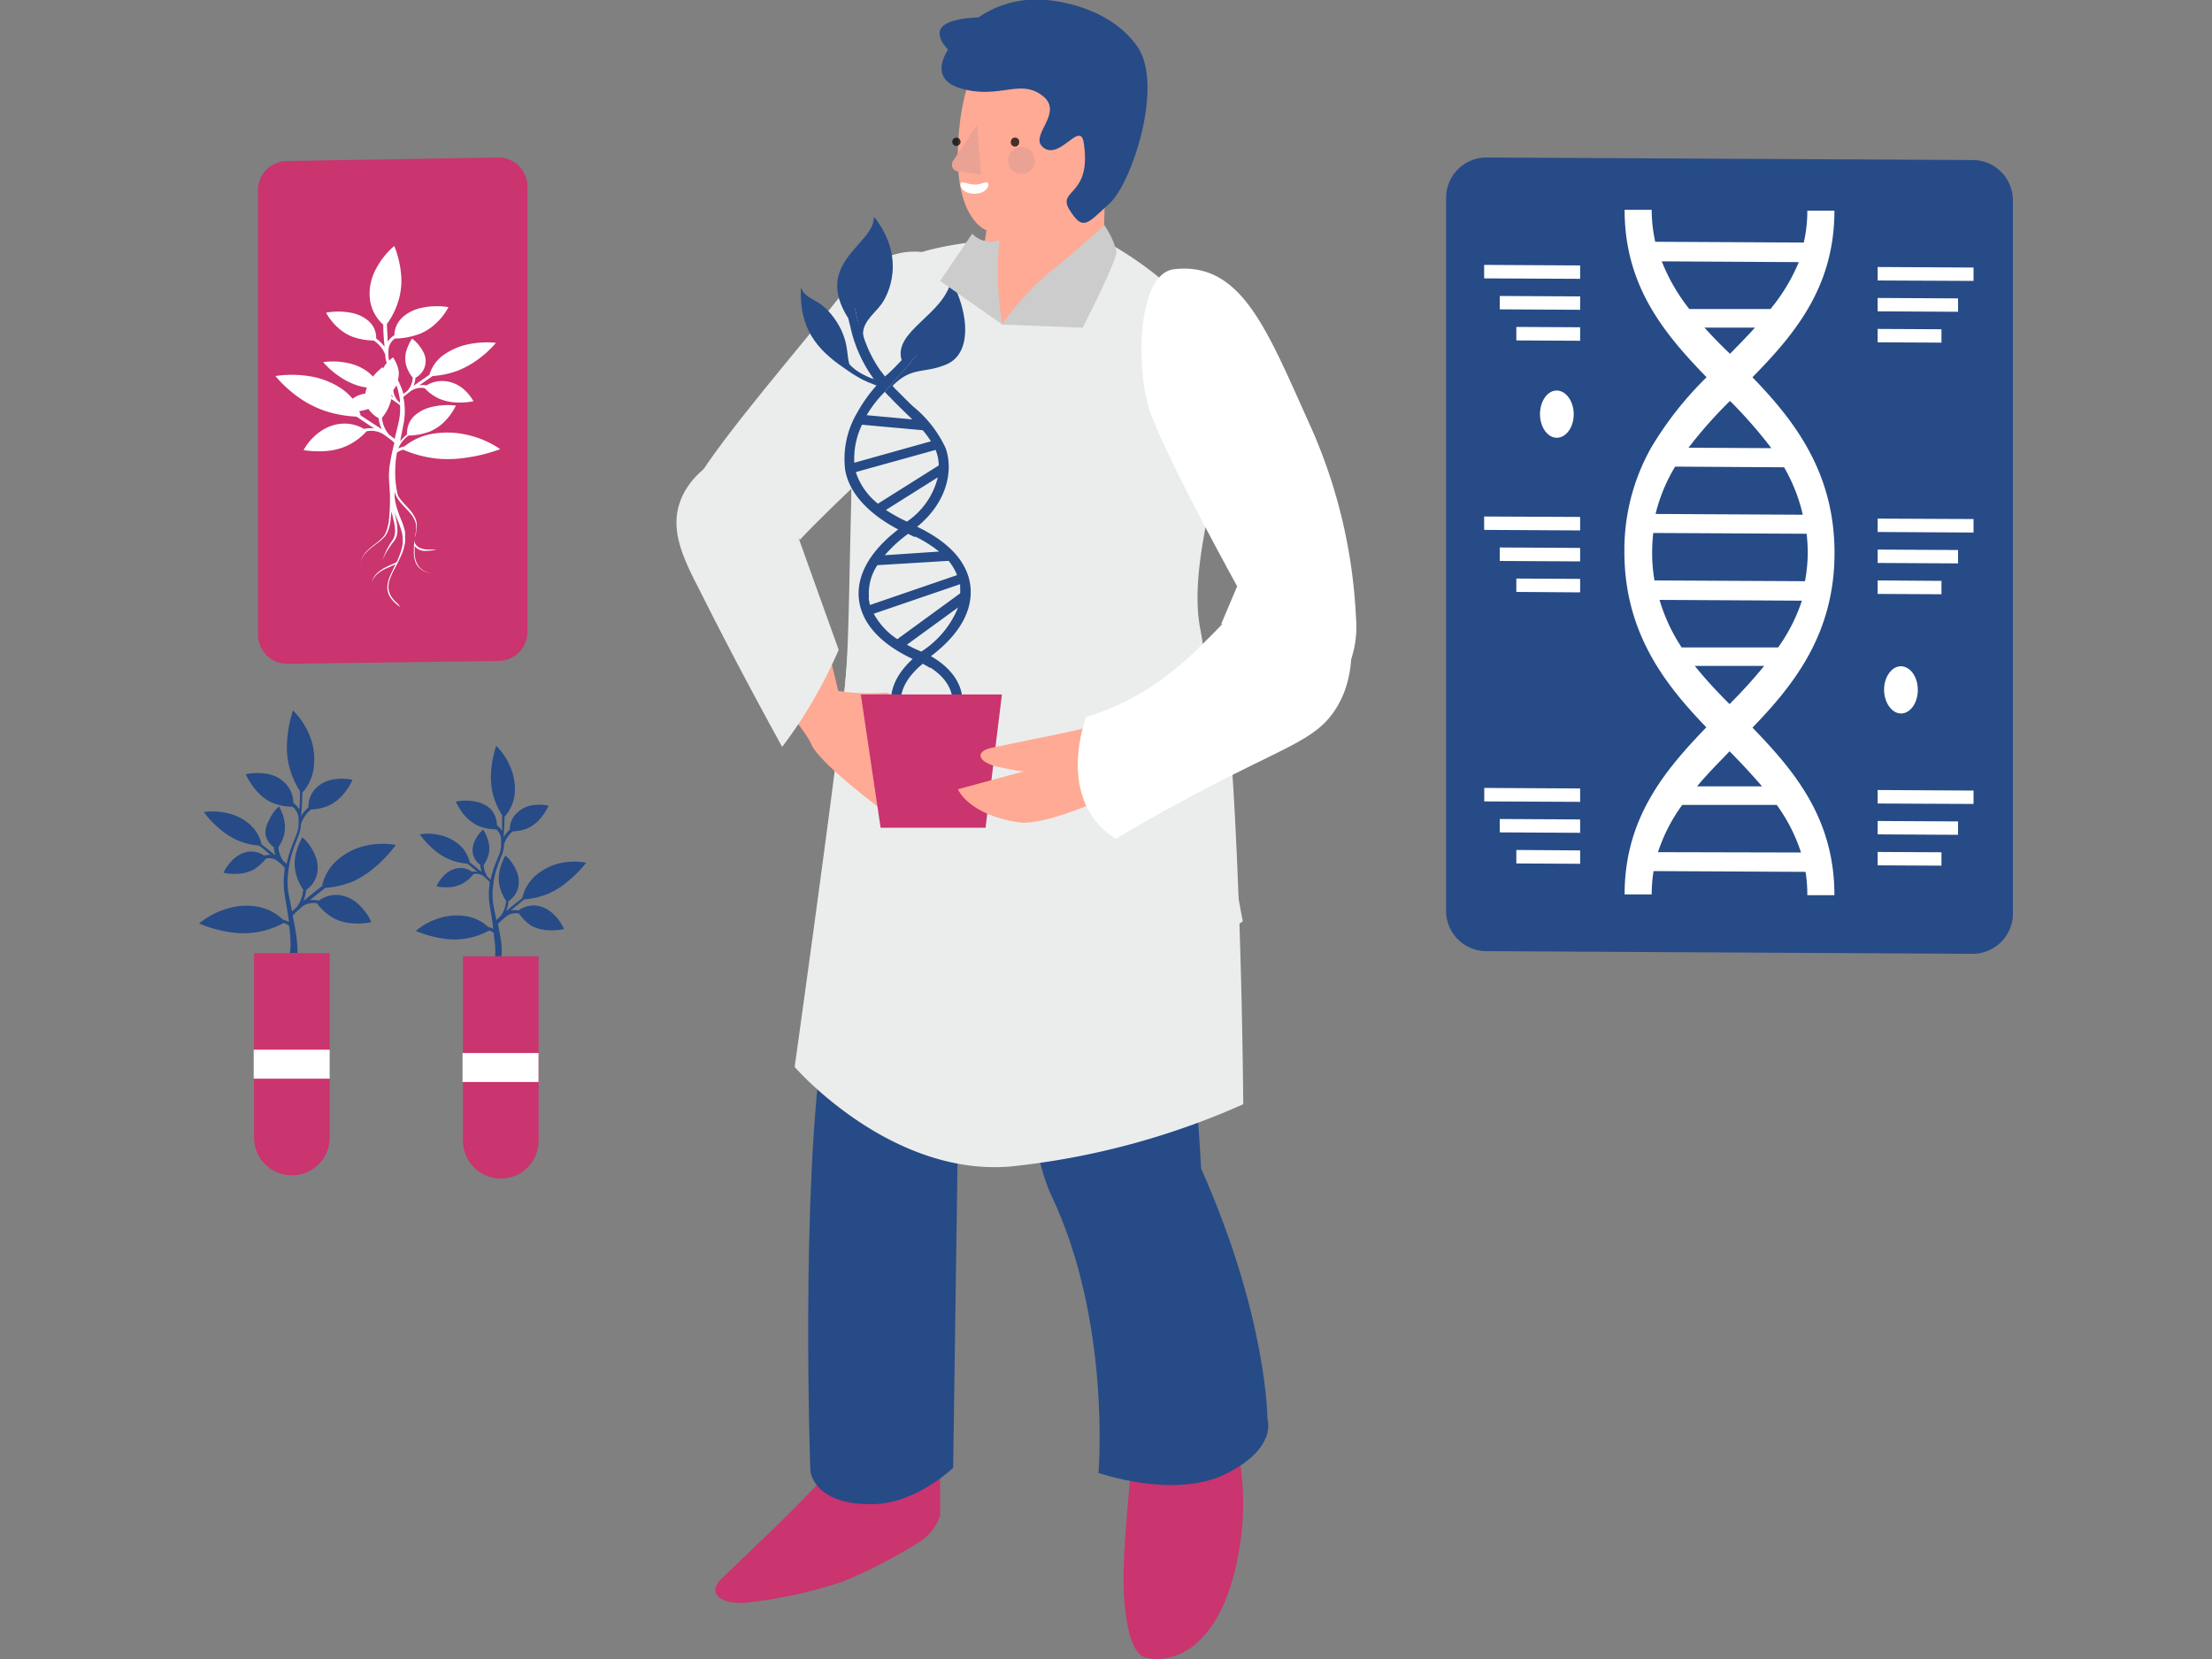 <?xml version="1.0" encoding="UTF-8"?> <svg xmlns="http://www.w3.org/2000/svg" viewBox="0 0 200 150"><rect x="0" y="0" width="200" height="150" fill="#808080" stroke="none"/> <g style="isolation: isolate"> <g id="Слой_1" data-name="Слой 1"> <g> <g> <g> <path d="M76.26,26.42c-4.13,5.24-10.86,12.92-13.4,17.19,4-1.28,7.18,2,9.46,5.2C75.29,45.6,83,38.57,83,38.57l2-15.34S80.58,20.92,76.26,26.42Z" fill="#ebeded"></path> <g> <path d="M74.2,133.9s-1.77,1.91-4.13,4.2c-2.19,2.12-2.86,2.73-4.89,4.7C64,144,65,145,67.23,144.93a40.88,40.88,0,0,0,9-1.94A45.77,45.77,0,0,0,83,139.5,4.43,4.43,0,0,0,85,137v-3.53Z" fill="#ca346f"></path> <path d="M102.3,132.55s-.41,3.63-.66,8.18.4,8.58,1.79,9.08,5.39.44,7.66-5.88a25.08,25.08,0,0,0,.91-12.46Z" fill="#ca346f"></path> <path d="M106.83,76c.84-13-6.35-19.8-6.35-19.8.57-4.37-19.82,1.75-19.82,1.75S76.3,81.44,74.45,93.82C72.36,107.89,73.27,133,73.27,133s.27,3.06,5.54,3c4,0,7.37-3.29,7.37-3.29l.42-29.32,4.68-23.13s.8,21.58,3.77,27.81c5.43,11.39,4.27,25.1,4.27,25.1s6.83,2.42,11.52.09,3.76-4.93,3.76-4.93,0-9.2-6-22.67C108.06,95.47,106.45,81.94,106.83,76Z" fill="#264b87"></path> <path d="M74.58,79C78.85,88.54,90.41,90.5,100,88.58a30.12,30.12,0,0,0,12.37-5.28c-1.59-8-3.2-23.24-3.82-26.29-1.38-6.81,2.91-15.89,2.34-23.81-2.06-6.74-10.76-11.27-10.76-11.27l-10.76-.2s-6.72.56-8.09,2.13c-6.54,7.46-3.43,24.61-4.34,31.93C76.75,57.32,75.74,71.27,74.58,79Z" fill="#ebeded"></path> <path d="M90.58,20.21l-1,5.61a8.32,8.32,0,0,0,1,3.52,30.42,30.42,0,0,0,5.79-2.23,15.2,15.2,0,0,0,4.11-3.25L98.75,14.3Z" fill="#ffaa94"></path> </g> <path d="M84.83,44.42a.83.83,0,0,1-1,.67.89.89,0,1,1,1-.67Z" fill="#3a3a3a"></path> <path d="M92.07,46.66a.76.76,0,1,1-.5-1A.83.83,0,0,1,92.07,46.66Z" fill="#3a3a3a"></path> <path d="M84.18,56.55a.76.76,0,1,1-.5-1A.82.82,0,0,1,84.18,56.55Z" fill="#3a3a3a"></path> <path d="M91.42,58.79a.81.81,0,0,1-.94.67.82.82,0,0,1-.51-1,.84.84,0,0,1,1-.67A.81.81,0,0,1,91.42,58.79Z" fill="#3a3a3a"></path> <path d="M82.05,69.88a.76.76,0,1,1-1.45-.37.84.84,0,0,1,1-.68A.82.82,0,0,1,82.05,69.88Z" fill="#3a3a3a"></path> <path d="M89.3,72.12a.83.83,0,0,1-1,.67.81.81,0,0,1-.5-1,.76.76,0,1,1,1.45.37Z" fill="#3a3a3a"></path> <path d="M80.57,31.45A30.5,30.5,0,0,0,77,44.23c-.19,5.92-.23,13.76-.54,17.15-.54,6-4.61,35.09-4.61,35.09s8.59,9.91,19.51,9a69.18,69.18,0,0,0,21.05-5.63s-.19-28.6-2.07-41.28c-1.86-.19-6.32-.11-8.29-1.36-1.79-1.15-4.82-5.47-5-9.9-.35-7.43.9-11,.9-11S85.29,32.82,80.57,31.45Z" fill="#ebeded"></path> <path d="M80,73.42s-1.79-7.07-.5-8.3,1.58-2.69.29-2.47a18.56,18.56,0,0,1-4-.18L75,59.2S72.72,54,72.16,53c-1.07-1.91-3.06-6.51-3.06-6.51a45,45,0,0,0-4.18,3.64c-1.76,1.79-.76,4.42.57,6.71s7.16,8.74,7.87,10.46S80,73.42,80,73.42Z" fill="#ffaa94"></path> <g> <path d="M79,19.62c.11,2.46-5.52,4.08-2.32,9.13l3.46-4.82-.51-3Z" fill="#264b87"></path> <path d="M86,25.34c-.65,3.13-5.26,4.58-4.48,7.22l4.61-1.65.22-2.39Z" fill="#264b87"></path> <path d="M79.62,27.6c.66-.82,2.39-4.22-.59-8,.75,2.43-1.4,4.39-1.78,6.35-.3,1.53.51,3.8.86,4.7l0,0C77.71,29.33,79,28.42,79.62,27.6Z" fill="#264b87"></path> <g opacity="0.43"> <path d="M79.21,34.86A7.91,7.91,0,0,1,80,34c-.1-.13-.21-.27-.31-.42a.85.85,0,0,1-.81.4l.2.27a1.09,1.09,0,0,1-.23-.09.62.62,0,0,1,0,.54Z" fill="#036182"></path> </g> <path d="M72.42,26c-.21,4.22,2,6,4.29,7.55s2.43.94,3.23,1.8l.58-.61,0,0s-2.64-.54-3.72-1.81c-.29-.86,0-2.26-1.38-4.17S72.88,27.22,72.42,26Z" fill="#264b87"></path> <g> <path d="M87.74,53c-.17-1.52-1.16-3.64-4.82-5.37,2.73-2.22,3.29-5.11,2.58-7.11a10.58,10.58,0,0,0-2.94-3.77l-.19-.18-.17-.16-1.09-1.09h0a1,1,0,0,0-.75.48c.23.24.45.48.68.71l.9.88.55.53-4.13-.38A10.49,10.49,0,0,1,80,35.43c1.15-1.43,6.82-7,6-10.09.12,2.29-4.8,7.81-6,8.7a11.53,11.53,0,0,1-2.22-4.71l-.1,0A7.84,7.84,0,0,1,77.25,26c.38-2,2.53-3.92,1.78-6.35.15,1.32-.49,2.47-1.51,3.91-1.7,2.4-1.12,4-.63,6a12.53,12.53,0,0,0,2.47,5.17,13.54,13.54,0,0,0-1.86,2.59h0a8.17,8.17,0,0,0-1.08,5.19c.35,2,2,3.89,4.79,5.36-3.22,2.49-3.72,4.79-3.55,6.31s1.17,3.67,4.86,5.4c-1.79,1.64-2.06,3.17-1.94,4.2l.88-.1c-.09-.87.18-2.2,2-3.69C85.47,61,86,62.27,86.12,63.14L87,63c-.12-1-.72-2.46-2.83-3.67C87.41,56.87,87.91,54.57,87.74,53Zm-9.82-14.6,5.51.5a7.88,7.88,0,0,1,.74,1l-6.93,1.94A7.18,7.18,0,0,1,77.92,38.44Zm-.53,4.28,7.2-2a1.22,1.22,0,0,1,.07.17,4.07,4.07,0,0,1,.22,1.23l-5.5,3.46A6,6,0,0,1,77.39,42.72Zm2.74,3.41,4.66-2.93a6.75,6.75,0,0,1-2.79,4A14.91,14.91,0,0,1,80.13,46.13Zm2,2.14a11.77,11.77,0,0,1,2.78,1.64L80,50.2A12.51,12.51,0,0,1,82.1,48.27Zm-3.56,5.79a4.58,4.58,0,0,1,.76-2.92l6.44-.39A4.65,4.65,0,0,1,86.53,52l-7.87,2.7A5.44,5.44,0,0,1,78.54,54.06ZM79,55.49l7.81-2.67c0,.11,0,.22,0,.32a2.83,2.83,0,0,1,0,.51l-5.68,4.14A6.47,6.47,0,0,1,79,55.49Zm4.3,3.43A13.91,13.91,0,0,1,82,58.29l4.63-3.37A8.58,8.58,0,0,1,83.29,58.92Z" fill="#264b87"></path> <g opacity="0.43"> <path d="M81.53,47c0,.34-.3.48-.79.57l.47.27.79-.59Z" fill="#264b87"></path> </g> <path d="M82.1,48.27l.62.29c.13-.39.64-.63,1.25-.34-.32-.19-.67-.37-1-.55Z" fill="#264b87"></path> <g opacity="0.43"> <path d="M82.8,58.7a1.56,1.56,0,0,1-.31.38,1.25,1.25,0,0,1-.4.26l.43.21s.48-.41.77-.63Z" fill="#264b87"></path> </g> <path d="M85.08,60a8.26,8.26,0,0,0-.9-.59c-.17.12-.66.51-.77.59.25.13.47.26.68.39C84.2,60.08,84.5,59.88,85.08,60Z" fill="#264b87"></path> </g> <path d="M86,25.34c.81,3.09-4.86,8.66-6,10.09l.38.41a1,1,0,0,1,.75-.48h0l-.43-.47c1.72-1.76,2.81-1.1,4.79-1.91C88,32,87.55,28.13,86,25.34Z" fill="#264b87"></path> </g> <path d="M118.36,38.25c-3.83-8.48-6.12-14.59-12.19-13.91-3.33.37-3.49,8.8-2.25,12.67s7.94,16,7.94,16l-1.44,3.4c3.42,1.12,9.5,5.92,10,6.32a9.4,9.4,0,0,0,2.18-6.93A47.8,47.8,0,0,0,118.36,38.25Z" fill="#fff"></path> <path d="M66,40.91c-1.35.65-3.73,2.06-4.56,4.6s.34,5,1.82,7.86C66.08,59,68.62,63.7,70.72,67.53c.76-1,1.54-2.13,2.31-3.38a43.93,43.93,0,0,0,2.8-5.39L71.75,47.38Z" fill="#ebeded"></path> <g> <path d="M99.72,25.29s.13-9,.52-14.29-3.71-7.81-7.67-7.58S87,7.14,86.64,12.71c-.44,7.16,2.55,8.11,2.55,8.11L88.57,25s1.2,2.09,5.73,2.23S99.72,25.29,99.72,25.29Z" fill="#ffaa94"></path> <path d="M91.4,12.79a.38.38,0,1,0,.75.05.37.37,0,0,0-.35-.4A.37.37,0,0,0,91.4,12.79Z" opacity="0.72" style="mix-blend-mode: multiply"></path> <path d="M86.1,12.79a.37.37,0,0,0,.35.4.38.38,0,0,0,.4-.35.38.38,0,0,0-.35-.4A.38.38,0,0,0,86.1,12.79Z" opacity="0.72" style="mix-blend-mode: multiply"></path> <path d="M88.34,11.29,86.2,14.51a.62.62,0,0,0,.44,1l2.07.26Z" fill="#eaa294"></path> <path d="M86.84,16.69c0,.46.57.83,1.26.83s1.26-.37,1.26-.83-.52,0-1.22,0S86.84,16.23,86.84,16.69Z" fill="#fff"></path> <path d="M91.15,14.43a1.21,1.21,0,1,0,1.29-1.13A1.22,1.22,0,0,0,91.15,14.43Z" fill="#eaa294"></path> <path d="M88,1.92C85.74,3.85,83.44,7,86.9,8s5.32-.92,7.36.66-1.38,3.66.13,4.72S97.72,10.79,98,13c.7,4.82-2.49,4.08-1.28,6s1.57,1.23,3.58-.58,5-10.76,2.5-14.26S95.65.07,94.54,0A9.18,9.18,0,0,0,88,1.92Z" fill="#264b87"></path> </g> <path d="M87.9,21.13,85,25.4l5.63,3.94a27.78,27.78,0,0,1-.27-7.61A2.35,2.35,0,0,1,87.9,21.13Z" fill="#ccc"></path> <path d="M99.85,20.38s-3.52,3.12-5.34,4.55a26.75,26.75,0,0,0-3.93,4.41l7.31.29s3.1-6.06,3.06-6.88A6.88,6.88,0,0,0,99.85,20.38Z" fill="#ccc"></path> <polygon points="89.11 74.84 79.62 74.84 77.83 62.79 90.59 62.79 89.11 74.84" fill="#ca346f"></polygon> <path d="M110.59,59.48s-7.34,5.16-13.45,6.58c-1.25.29-6.11,1.25-7.55,1.57s-1.24,1.3.74,1.73c2.77.59,2.47.32,2.47.32l-6.19,1.68s.93,2.34,5.57,3c2.28.32,8.69-2.32,11.74-4.39,3.46-2.36,15.82-5.23,15.82-5.23Z" fill="#ffaa94"></path> <path d="M111.8,55c-.65.75-1.58,1.78-2.77,2.93a30.31,30.31,0,0,1-5.1,4.27,23.54,23.54,0,0,1-5.72,2.63c-.25.69-2,5.79.85,9.38a7.09,7.09,0,0,0,1.82,1.63c1.55-.92,3.87-2.27,6.76-3.81,8.55-4.57,11.31-5.06,13.13-7.93,1.12-1.75,2.3-5,.49-11.13Z" fill="#fff"></path> </g> <path d="M95.75,3.43c-.13-1.29-4-1.93-6.57-1.87-1.07,0-3.86.08-4.19,1.21s1.67,2.91,3.77,3.44C92,7.05,95.89,4.76,95.75,3.43Z" fill="#264b87"></path> </g> <g> <g> <g> <path d="M33,76.48a5.74,5.74,0,0,0-2.36,1.17,4.28,4.28,0,0,0-1.52,2.46c-.51.4-1.14.9-1.69,1.36a3.72,3.72,0,0,0,.25-1,2.42,2.42,0,0,0,1-1.52,2.84,2.84,0,0,0-.2-1.65,4.54,4.54,0,0,0-1.14-1.6,5.74,5.74,0,0,0-.62,1.63,3.63,3.63,0,0,0,0,1.51,4.46,4.46,0,0,0,.69,1.59A3,3,0,0,1,26.84,82l-.43.4-.33-1.64a6.71,6.71,0,0,1,0-2.05,9,9,0,0,1,.47-2c.11-.33.25-.65.38-1a3.78,3.78,0,0,0,.27-1,.76.76,0,0,0,0-.15h0a2.86,2.86,0,0,1,.92-1.37,4.41,4.41,0,0,0,1.64-.37,3.74,3.74,0,0,0,1.18-.89,5.24,5.24,0,0,0,.93-1.42,4.56,4.56,0,0,0-1.92,0,2.81,2.81,0,0,0-1.42.79A2.37,2.37,0,0,0,27.89,73a3.51,3.51,0,0,0-.66.78c.06-.71.09-1.4.11-2.11A4.23,4.23,0,0,0,28.4,69,5.51,5.51,0,0,0,28,66.52a6.8,6.8,0,0,0-1.51-2.29,11.44,11.44,0,0,0-.52,2.62,7.54,7.54,0,0,0,.15,2.34,7.81,7.81,0,0,0,1,2.34c0,.55,0,1.11-.06,1.66a2.29,2.29,0,0,0-.54-.61,2.51,2.51,0,0,0-.67-1.7A2.93,2.93,0,0,0,24.29,70a5.09,5.09,0,0,0-2.07,0,6.16,6.16,0,0,0,1,1.53,4,4,0,0,0,1.28,1,5,5,0,0,0,1.94.41A1.46,1.46,0,0,1,27,74c0,.14,0,.28,0,.42h0c0,.06,0,.13,0,.19a3.3,3.3,0,0,1-.26,1c-.13.33-.27.66-.39,1a11.2,11.2,0,0,0-.44,1.5l-.29-.26a2.29,2.29,0,0,1-.44-1.26,3.47,3.47,0,0,0,.53-1.21,3.15,3.15,0,0,0,0-1.19,4.2,4.2,0,0,0-.49-1.28,3.75,3.75,0,0,0-.89,1.25A2.23,2.23,0,0,0,24,75.44a1.87,1.87,0,0,0,.76,1.16,2.49,2.49,0,0,0,.15.75c-.42-.35-.88-.72-1.26-1a3.36,3.36,0,0,0-1.16-1.89,4.53,4.53,0,0,0-1.85-.92,5.83,5.83,0,0,0-2.21-.12A8.4,8.4,0,0,0,19.93,75a6.54,6.54,0,0,0,1.6,1,6.45,6.45,0,0,0,1.91.46c.31.24.69.54,1,.84a2.13,2.13,0,0,0-.57.05A2.08,2.08,0,0,0,22.5,77a2.48,2.48,0,0,0-1.29.59,4,4,0,0,0-1,1.32,4.61,4.61,0,0,0,1.47.08,3.3,3.3,0,0,0,1.24-.36,4,4,0,0,0,1.12-1,1.25,1.25,0,0,1,1.1.26,5.64,5.64,0,0,1,.59.55c0,.08,0,.16,0,.24a7.38,7.38,0,0,0,0,2.15l.34,2.09.06.45a2.25,2.25,0,0,0-.53-.21,4.53,4.53,0,0,0-2.47-1.21,5.82,5.82,0,0,0-2.63.22A7.05,7.05,0,0,0,18,83.5a11.78,11.78,0,0,0,2.65.76,7.62,7.62,0,0,0,5-.81,1.51,1.51,0,0,1,.49.26c.06.43.1.85.12,1.27a5.34,5.34,0,0,1-.05,1.2l.69,0a11.76,11.76,0,0,0-.06-1.2c-.1-.88-.26-1.58-.36-2.11l0-.11a10.93,10.93,0,0,1,.8-.75,1.61,1.61,0,0,1,1.38-.33A5,5,0,0,0,30.13,83a4.15,4.15,0,0,0,1.57.47,5.77,5.77,0,0,0,1.88-.1,5.06,5.06,0,0,0-1.26-1.69,3.15,3.15,0,0,0-1.64-.75,2.59,2.59,0,0,0-1.85.51,2.22,2.22,0,0,0-.82-.05l1.4-1.11a8.12,8.12,0,0,0,2.51-.59,8.52,8.52,0,0,0,2-1.29,12.11,12.11,0,0,0,1.87-2A7,7,0,0,0,33,76.48Z" fill="#264b87"></path> <path d="M22.94,86.18h6.87a0,0,0,0,1,0,0v16.67a3.42,3.42,0,0,1-3.42,3.42h0a3.42,3.42,0,0,1-3.42-3.42V86.18A0,0,0,0,1,22.94,86.18Z" fill="#ca346f"></path> <rect x="22.94" y="94.91" width="6.87" height="2.62" fill="#fff"></rect> </g> <g> <path d="M50.54,78.07a5.19,5.19,0,0,0-2,1,3.78,3.78,0,0,0-1.32,2.14c-.44.34-1,.78-1.46,1.18a3.42,3.42,0,0,0,.22-.91,2.12,2.12,0,0,0,.89-1.31,2.52,2.52,0,0,0-.17-1.43,4,4,0,0,0-1-1.39,5,5,0,0,0-.54,1.41,3.37,3.37,0,0,0,0,1.31,4.05,4.05,0,0,0,.6,1.38,2.54,2.54,0,0,1-.51,1.39l-.37.35-.28-1.42a5.89,5.89,0,0,1,0-1.78,7.59,7.59,0,0,1,.41-1.74c.1-.29.21-.57.33-.85a3.2,3.2,0,0,0,.23-.91.62.62,0,0,0,0-.13h0a2.44,2.44,0,0,1,.79-1.19,3.82,3.82,0,0,0,1.43-.32,3.38,3.38,0,0,0,1-.77,4.82,4.82,0,0,0,.81-1.23,3.88,3.88,0,0,0-1.67,0,2.54,2.54,0,0,0-1.23.69A2,2,0,0,0,46.1,75a3.35,3.35,0,0,0-.57.68q.07-.91.09-1.83a3.68,3.68,0,0,0,.93-2.23,5.1,5.1,0,0,0-.37-2.19,6.11,6.11,0,0,0-1.31-2,9.26,9.26,0,0,0-.46,2.27,6.78,6.78,0,0,0,.13,2,6.63,6.63,0,0,0,.86,2c0,.48,0,1,0,1.44a2.2,2.2,0,0,0-.47-.53,2.19,2.19,0,0,0-.58-1.47A2.58,2.58,0,0,0,43,72.48a4.36,4.36,0,0,0-1.79,0,5.26,5.26,0,0,0,.87,1.33,3.79,3.79,0,0,0,1.1.83,4.38,4.38,0,0,0,1.69.35,1.28,1.28,0,0,1,.44,1c0,.13,0,.25,0,.37h0c0,.06,0,.11,0,.17a2.82,2.82,0,0,1-.23.85l-.34.85a8.53,8.53,0,0,0-.38,1.31,3,3,0,0,0-.25-.23,2,2,0,0,1-.38-1.09,3.12,3.12,0,0,0,.46-1,2.53,2.53,0,0,0,0-1A3.91,3.91,0,0,0,43.68,75a3.33,3.33,0,0,0-.78,1.08,2,2,0,0,0-.14,1.12,1.73,1.73,0,0,0,.67,1,2.44,2.44,0,0,0,.12.65c-.36-.31-.76-.63-1.08-.88a3,3,0,0,0-1-1.64,4.09,4.09,0,0,0-1.6-.8,4.68,4.68,0,0,0-1.92-.09,7.9,7.9,0,0,0,1.27,1.37,5.27,5.27,0,0,0,1.38.88,5.62,5.62,0,0,0,1.66.4l.91.73a1.57,1.57,0,0,0-.49,0,1.78,1.78,0,0,0-1.24-.33,2.1,2.1,0,0,0-1.11.5,3.25,3.25,0,0,0-.86,1.15,4.26,4.26,0,0,0,1.27.07,2.74,2.74,0,0,0,1.07-.32,3.17,3.17,0,0,0,1-.86,1.11,1.11,0,0,1,.95.22c.21.19.39.35.51.48l0,.21a6.11,6.11,0,0,0,0,1.86l.29,1.81c0,.13,0,.26.05.39a1.7,1.7,0,0,0-.46-.18,3.86,3.86,0,0,0-2.14-1,5.26,5.26,0,0,0-2.27.19,6.13,6.13,0,0,0-2.15,1.16,10.19,10.19,0,0,0,2.29.66,6.5,6.5,0,0,0,4.35-.7,1.2,1.2,0,0,1,.42.23c0,.37.09.73.11,1.1a5,5,0,0,1,0,1,5.83,5.83,0,0,0,.59,0,8.73,8.73,0,0,0,0-1c-.09-.76-.22-1.36-.31-1.83l0-.1c.15-.16.4-.39.69-.64a1.4,1.4,0,0,1,1.2-.29A4.24,4.24,0,0,0,48,83.68a3.6,3.6,0,0,0,1.36.41A5.24,5.24,0,0,0,51,84a4.32,4.32,0,0,0-1.09-1.47,2.74,2.74,0,0,0-1.42-.65,2.34,2.34,0,0,0-1.61.44,2,2,0,0,0-.7,0l1.21-1a7.29,7.29,0,0,0,2.17-.51,7,7,0,0,0,1.78-1.12A10.37,10.37,0,0,0,53,78,6,6,0,0,0,50.54,78.07Z" fill="#264b87"></path> <path d="M41.82,86.47H48.7a0,0,0,0,1,0,0v16.67a3.42,3.42,0,0,1-3.42,3.42h0a3.42,3.42,0,0,1-3.42-3.42V86.47a0,0,0,0,1,0,0Z" fill="#ca346f"></path> <rect x="41.82" y="95.21" width="6.87" height="2.62" fill="#fff"></rect> </g> </g> <g> <path d="M26,14.56l19-.32a2.63,2.63,0,0,1,2.69,2.62V57.13A2.63,2.63,0,0,1,45,59.76l-19,.26a2.64,2.64,0,0,1-2.67-2.63V17.19A2.63,2.63,0,0,1,26,14.56Z" fill="#ca346f"></path> <path d="M24.9,34A11.39,11.39,0,0,0,27,35.93a9.43,9.43,0,0,0,2.35,1.21,10.64,10.64,0,0,0,2.88.53c.47.31,1,.68,1.6,1.06a2.87,2.87,0,0,0-.93.05,3.42,3.42,0,0,0-2.13-.46,3.92,3.92,0,0,0-1.87.74,4.94,4.94,0,0,0-1.45,1.64,8.89,8.89,0,0,0,2.16.07,5.61,5.61,0,0,0,1.8-.48A5.55,5.55,0,0,0,33.14,39a2.07,2.07,0,0,1,1.58.3c.39.28.72.53.92.71l0,.1a19.31,19.31,0,0,0-.41,2,7.39,7.39,0,0,0-.06,1.16c0,.18.06.93.09,1.43v.75A14.06,14.06,0,0,1,35.16,47c0,.23-.07.47-.12.69a2.82,2.82,0,0,1-.24.63,1.15,1.15,0,0,1-.19.26l-.25.24c-.16.15-.34.29-.51.42A5.52,5.52,0,0,0,33,50a2.12,2.12,0,0,0-.24.4,2,2,0,0,0-.1.36,1.4,1.4,0,0,0,0,.53,1.32,1.32,0,0,0,0,.18l0-.18a1.43,1.43,0,0,1,0-.51,1.57,1.57,0,0,1,.35-.73,5.56,5.56,0,0,1,.86-.75c.17-.13.35-.26.53-.41a3,3,0,0,0,.26-.24l.07-.06.06-.07.11-.15a2.9,2.9,0,0,0,.28-.65,5.57,5.57,0,0,0,.14-.71c0-.25.06-.5.08-.76.06.27.13.54.19.8a4,4,0,0,1,.13,1,1.7,1.7,0,0,1-.07.46,1.39,1.39,0,0,1-.21.4,6.25,6.25,0,0,0-.68,1.27,3.35,3.35,0,0,0-.17.51,3.28,3.28,0,0,1,.2-.49A7.74,7.74,0,0,1,35.57,49a1.33,1.33,0,0,0,.14-.19,1.51,1.51,0,0,0,.11-.22,1.87,1.87,0,0,0,.11-.48,3.7,3.7,0,0,0-.09-1c-.06-.35-.15-.7-.22-1.07a.56.56,0,0,1,0,.12c.11.34.25.67.38,1a7.34,7.34,0,0,1,.34,1,2.65,2.65,0,0,1,.07.48,3.85,3.85,0,0,1,0,.48,4,4,0,0,1-.22.91,5.88,5.88,0,0,1-.3.73.42.42,0,0,1-.19.15l-.26.12c-.19.08-.37.16-.54.25a3.1,3.1,0,0,0-.84.58,1.77,1.77,0,0,0-.38.56,1.74,1.74,0,0,0-.08.24,2,2,0,0,1,.1-.23,1.83,1.83,0,0,1,.41-.52,3.29,3.29,0,0,1,.84-.53l.54-.24.28-.12c-.11.21-.22.43-.31.63a5.08,5.08,0,0,0-.31.74,2.53,2.53,0,0,0-.13.7,1.7,1.7,0,0,0,.11.61,1.93,1.93,0,0,0,.27.47,3.63,3.63,0,0,0,.57.56l.23.17L36,54.62a3.14,3.14,0,0,1-.53-.55,1.76,1.76,0,0,1-.25-.47,1.54,1.54,0,0,1-.1-.58,2.36,2.36,0,0,1,.14-.67,6.25,6.25,0,0,1,.31-.72A17.28,17.28,0,0,0,36.37,50a4.81,4.81,0,0,0,.25-.94,2.74,2.74,0,0,0,0-.5,2.94,2.94,0,0,0,0-.51,5.75,5.75,0,0,0-.33-1c-.13-.33-.26-.66-.37-1a6.12,6.12,0,0,1-.23-1,5.83,5.83,0,0,1,0-.59h0a1.93,1.93,0,0,0,.2.52,3.85,3.85,0,0,0,.55.71c.2.22.41.43.6.65a2.58,2.58,0,0,1,.44.67,1.6,1.6,0,0,1,.15.73c0,.24-.06.49-.1.73a7.36,7.36,0,0,0-.11,1.37A2.43,2.43,0,0,0,37.64,51a1.64,1.64,0,0,0,.33.4,1.7,1.7,0,0,0,.39.25,2.76,2.76,0,0,0,.66.19l.24,0-.24,0a2.53,2.53,0,0,1-.62-.2,1.42,1.42,0,0,1-.37-.25,1.45,1.45,0,0,1-.3-.39,2.23,2.23,0,0,1-.24-1.1c0-.19,0-.4,0-.61a.43.43,0,0,0,0,.07.89.89,0,0,0,.34.3,1.25,1.25,0,0,0,.41.14,1.89,1.89,0,0,0,.4,0,2.82,2.82,0,0,0,.6-.07l.21-.05-.21,0a4.18,4.18,0,0,1-.59,0,1.87,1.87,0,0,1-.77-.18,1,1,0,0,1-.3-.28.77.77,0,0,1-.1-.25c0-.17,0-.34.08-.52a5.71,5.71,0,0,0,.12-.74,1.69,1.69,0,0,0-.11-.8,3.06,3.06,0,0,0-.45-.73c-.19-.23-.4-.45-.6-.67a4.17,4.17,0,0,1-.53-.68v0a8.3,8.3,0,0,1-.24-1.51,9.25,9.25,0,0,1,0-1.18c0-.4.08-.81.14-1.22a1.94,1.94,0,0,1,.56-.26,10.6,10.6,0,0,0,3,.8,11,11,0,0,0,2.78-.09,15,15,0,0,0,3-.76,8.61,8.61,0,0,0-2.85-1.26,8.05,8.05,0,0,0-3-.17,5.58,5.58,0,0,0-2.83,1.19,2.84,2.84,0,0,0-.54.17,2.86,2.86,0,0,1,.92-1.16A5.71,5.71,0,0,0,38.91,39a4.23,4.23,0,0,0,1.31-.91,5.3,5.3,0,0,0,1-1.42,6.21,6.21,0,0,0-2.2.13,3.44,3.44,0,0,0-1.59.83,2.09,2.09,0,0,0-.62,1.64,3.83,3.83,0,0,0-.63.64l.33-1.71a6,6,0,0,0,0-2.07,1.55,1.55,0,0,0-.05-.23c.16-.14.4-.33.68-.54a1.63,1.63,0,0,1,1.26-.26,4.22,4.22,0,0,0,1.29.94,4.39,4.39,0,0,0,1.42.34,6.63,6.63,0,0,0,1.7-.1A4,4,0,0,0,41.68,35a3,3,0,0,0-1.47-.54,2.75,2.75,0,0,0-1.64.38,2.35,2.35,0,0,0-.66,0L39.12,34a8.36,8.36,0,0,0,2.2-.46,8.2,8.2,0,0,0,1.84-1A9.39,9.39,0,0,0,44.84,31a8.13,8.13,0,0,0-2.55.14,6,6,0,0,0-2.12.91,3.36,3.36,0,0,0-1.34,1.83l-1.44,1a2.13,2.13,0,0,0,.17-.72,1.7,1.7,0,0,0,.7-2.36,3.59,3.59,0,0,0-1-1.19,4.09,4.09,0,0,0-.55,1.23,2.42,2.42,0,0,0,0,1.14,3,3,0,0,0,.61,1.16,1.92,1.92,0,0,1-.51,1.22l-.33.26A7.41,7.41,0,0,0,36,34.4a.74.74,0,0,0,0-.14,2,2,0,0,0,0-.95,3.36,3.36,0,0,0-.47-1,3.29,3.29,0,0,0-.34.3,3.4,3.4,0,0,1-.07-.34c0-.06,0-.12,0-.18h0c0-.14,0-.27,0-.41a1.35,1.35,0,0,1,.59-1.07,6.65,6.65,0,0,0,2.23-.42,4.6,4.6,0,0,0,1.46-.94,5.42,5.42,0,0,0,1.15-1.48,6.53,6.53,0,0,0-2.37.05,3.71,3.71,0,0,0-1.75.84,2.23,2.23,0,0,0-.77,1.64,2.44,2.44,0,0,0-.61.59c0-.53-.06-1.06-.07-1.59A7,7,0,0,0,36.08,27a6.27,6.27,0,0,0,.18-2.25,8.88,8.88,0,0,0-.61-2.51,7,7,0,0,0-1.73,2.22,4.64,4.64,0,0,0-.49,2.43,3.67,3.67,0,0,0,1.22,2.46c0,.68.06,1.35.12,2a3.77,3.77,0,0,0-.76-.74,2,2,0,0,0-.7-1.6,3.37,3.37,0,0,0-1.63-.74,6.12,6.12,0,0,0-2.2,0,5.22,5.22,0,0,0,1.07,1.35,4.26,4.26,0,0,0,1.35.84,6.11,6.11,0,0,0,1.89.33,2.68,2.68,0,0,1,1.05,1.3h0s0,.1,0,.15a2.46,2.46,0,0,0,.13.57,2.23,2.23,0,0,0-.29.44l0,.08-.09-.13a5.2,5.2,0,0,0-.87.85,3.74,3.74,0,0,0-.6-.53,4.74,4.74,0,0,0-1.78-.72,6.69,6.69,0,0,0-2.12-.06A7.25,7.25,0,0,0,30.63,34a6.36,6.36,0,0,0,1.54.8,4.78,4.78,0,0,0,1,.24,2.52,2.52,0,0,0-.14.54,2.59,2.59,0,0,0-1.15.47l0,0a5.11,5.11,0,0,0-1-.91,7.15,7.15,0,0,0-2.7-1.09A10.05,10.05,0,0,0,24.9,34Zm10.51,1.62a2.33,2.33,0,0,0,.11.31l-.12-.09A1.55,1.55,0,0,0,35.41,35.64Zm.75.52,0,.26L36,36.27a1.69,1.69,0,0,1-.44-1c.11-.15.21-.3.29-.43A7.61,7.61,0,0,1,36.16,36.16Zm-1.62,1.63a3.9,3.9,0,0,0,.8-1.53l0-.15a.85.85,0,0,1,.28.15c.23.16.42.3.55.41a5.5,5.5,0,0,1-.11,1.46l-.38,1.58c-.14-.11-.29-.24-.49-.38A2.64,2.64,0,0,1,34.54,37.79Zm-1.95-.24c0-.12-.07-.24-.11-.36a3.71,3.71,0,0,0,.83-.2,2.62,2.62,0,0,0,.92.84,3.27,3.27,0,0,0,.29,1C33.89,38.4,33.17,37.93,32.59,37.55Z" fill="#fff"></path> </g> </g> <g> <path d="M134.39,86l43.94.24A3.65,3.65,0,0,0,182,82.57V18.11a3.65,3.65,0,0,0-3.64-3.64l-43.93-.23a3.65,3.65,0,0,0-3.68,3.63V82.34A3.64,3.64,0,0,0,134.39,86Z" fill="#264b87"></path> <path d="M146.89,80.87h2.45a13,13,0,0,1,.17-2.11l13.74.07a13.08,13.08,0,0,1,.16,2.11l2.45,0c0-6.92-3.59-11.21-7.41-15.15,3.75-3.88,7.42-8.48,7.42-15.8s-3.67-12-7.42-15.88c3.82-3.9,7.41-8.15,7.41-15.06h-2.45a12.71,12.71,0,0,1-.32,2.88l-13.43-.07a13.4,13.4,0,0,1-.32-2.89h-2.45c0,6.91,3.59,11.2,7.41,15.14a31.42,31.42,0,0,0-5,6.35h0v0a18.85,18.85,0,0,0-2.43,9.42c0,7.32,3.66,12,7.41,15.88C150.48,69.7,146.89,74,146.89,80.87Zm9.49-12.94c1,1,2,2.09,2.94,3.17l-5.88,0C154.35,70,155.35,69,156.38,67.93Zm-3.14-7.72,6.27,0a45.57,45.57,0,0,1-3.13,3.45C155.27,62.56,154.2,61.41,153.24,60.21Zm10-7.66-13.65-.07a14.87,14.87,0,0,1-.21-2.55,16.29,16.29,0,0,1,.1-1.74l13.87.07a16.33,16.33,0,0,1,.1,1.75A14.76,14.76,0,0,1,163.2,52.55Zm-1.93-10.3A15.37,15.37,0,0,1,163,46.54l-13.31-.07a15,15,0,0,1,1.77-4.28Zm-8.64-1.77a39.86,39.86,0,0,1,3.75-4.23,42.33,42.33,0,0,1,3.74,4.27Zm1.48-10.86,4.53,0c-.72.8-1.49,1.58-2.26,2.37C155.6,31.21,154.83,30.42,154.11,29.62Zm6-1.68-7.41,0a16.91,16.91,0,0,1-2.49-4.31l12.39.07A16.74,16.74,0,0,1,160.08,27.94Zm.69,30.6-8.79,0a15.9,15.9,0,0,1-2-4.3l12.87.07A15.64,15.64,0,0,1,160.77,58.54ZM149.91,77.05a15.15,15.15,0,0,1,2.19-4.27l8.55,0a15.45,15.45,0,0,1,2.19,4.3Z" fill="#fff"></path> <g> <polygon points="134.19 25.17 142.87 25.21 142.87 24 134.19 23.95 134.19 25.17" fill="#fff"></polygon> <polygon points="135.6 27.97 142.87 28.01 142.87 26.8 135.6 26.76 135.6 27.97" fill="#fff"></polygon> <polygon points="137.1 30.78 142.87 30.81 142.87 29.59 137.1 29.56 137.1 30.78" fill="#fff"></polygon> </g> <polygon points="134.19 47.91 142.87 47.96 142.87 46.74 134.19 46.7 134.19 47.91" fill="#fff"></polygon> <polygon points="135.6 50.72 142.87 50.76 142.87 49.54 135.6 49.5 135.6 50.72" fill="#fff"></polygon> <polygon points="137.1 53.52 142.87 53.56 142.87 52.34 137.1 52.31 137.1 53.52" fill="#fff"></polygon> <polygon points="134.2 72.46 142.87 72.5 142.87 71.29 134.2 71.24 134.2 72.46" fill="#fff"></polygon> <polygon points="135.6 75.26 142.87 75.3 142.87 74.09 135.6 74.05 135.6 75.26" fill="#fff"></polygon> <polygon points="137.1 78.07 142.87 78.1 142.87 76.89 137.1 76.85 137.1 78.07" fill="#fff"></polygon> <path d="M139.24,37.44c0,1.18.68,2.14,1.52,2.14s1.53-.95,1.53-2.12-.69-2.14-1.53-2.15S139.24,36.26,139.24,37.44Z" fill="#fff"></path> <polygon points="178.44 25.4 169.77 25.36 169.77 24.14 178.44 24.19 178.44 25.4" fill="#fff"></polygon> <polygon points="177.04 28.19 169.77 28.15 169.77 26.94 177.04 26.98 177.04 28.19" fill="#fff"></polygon> <polygon points="175.54 30.98 169.77 30.95 169.77 29.74 175.54 29.77 175.54 30.98" fill="#fff"></polygon> <polygon points="178.44 48.15 169.77 48.1 169.77 46.89 178.44 46.93 178.44 48.15" fill="#fff"></polygon> <polygon points="177.04 50.94 169.77 50.9 169.77 49.69 177.04 49.73 177.04 50.94" fill="#fff"></polygon> <polygon points="175.54 53.73 169.77 53.7 169.77 52.48 175.54 52.52 175.54 53.73" fill="#fff"></polygon> <polygon points="178.44 72.69 169.77 72.65 169.77 71.43 178.44 71.48 178.44 72.69" fill="#fff"></polygon> <polygon points="177.04 75.48 169.77 75.44 169.77 74.23 177.04 74.27 177.04 75.48" fill="#fff"></polygon> <polygon points="175.54 78.27 169.77 78.24 169.77 77.03 175.54 77.06 175.54 78.27" fill="#fff"></polygon> <path d="M173.4,62.38c0,1.18-.68,2.13-1.52,2.13s-1.53-1-1.53-2.15.69-2.13,1.53-2.12S173.4,61.2,173.4,62.38Z" fill="#fff"></path> </g> </g> </g> </g> </svg> 